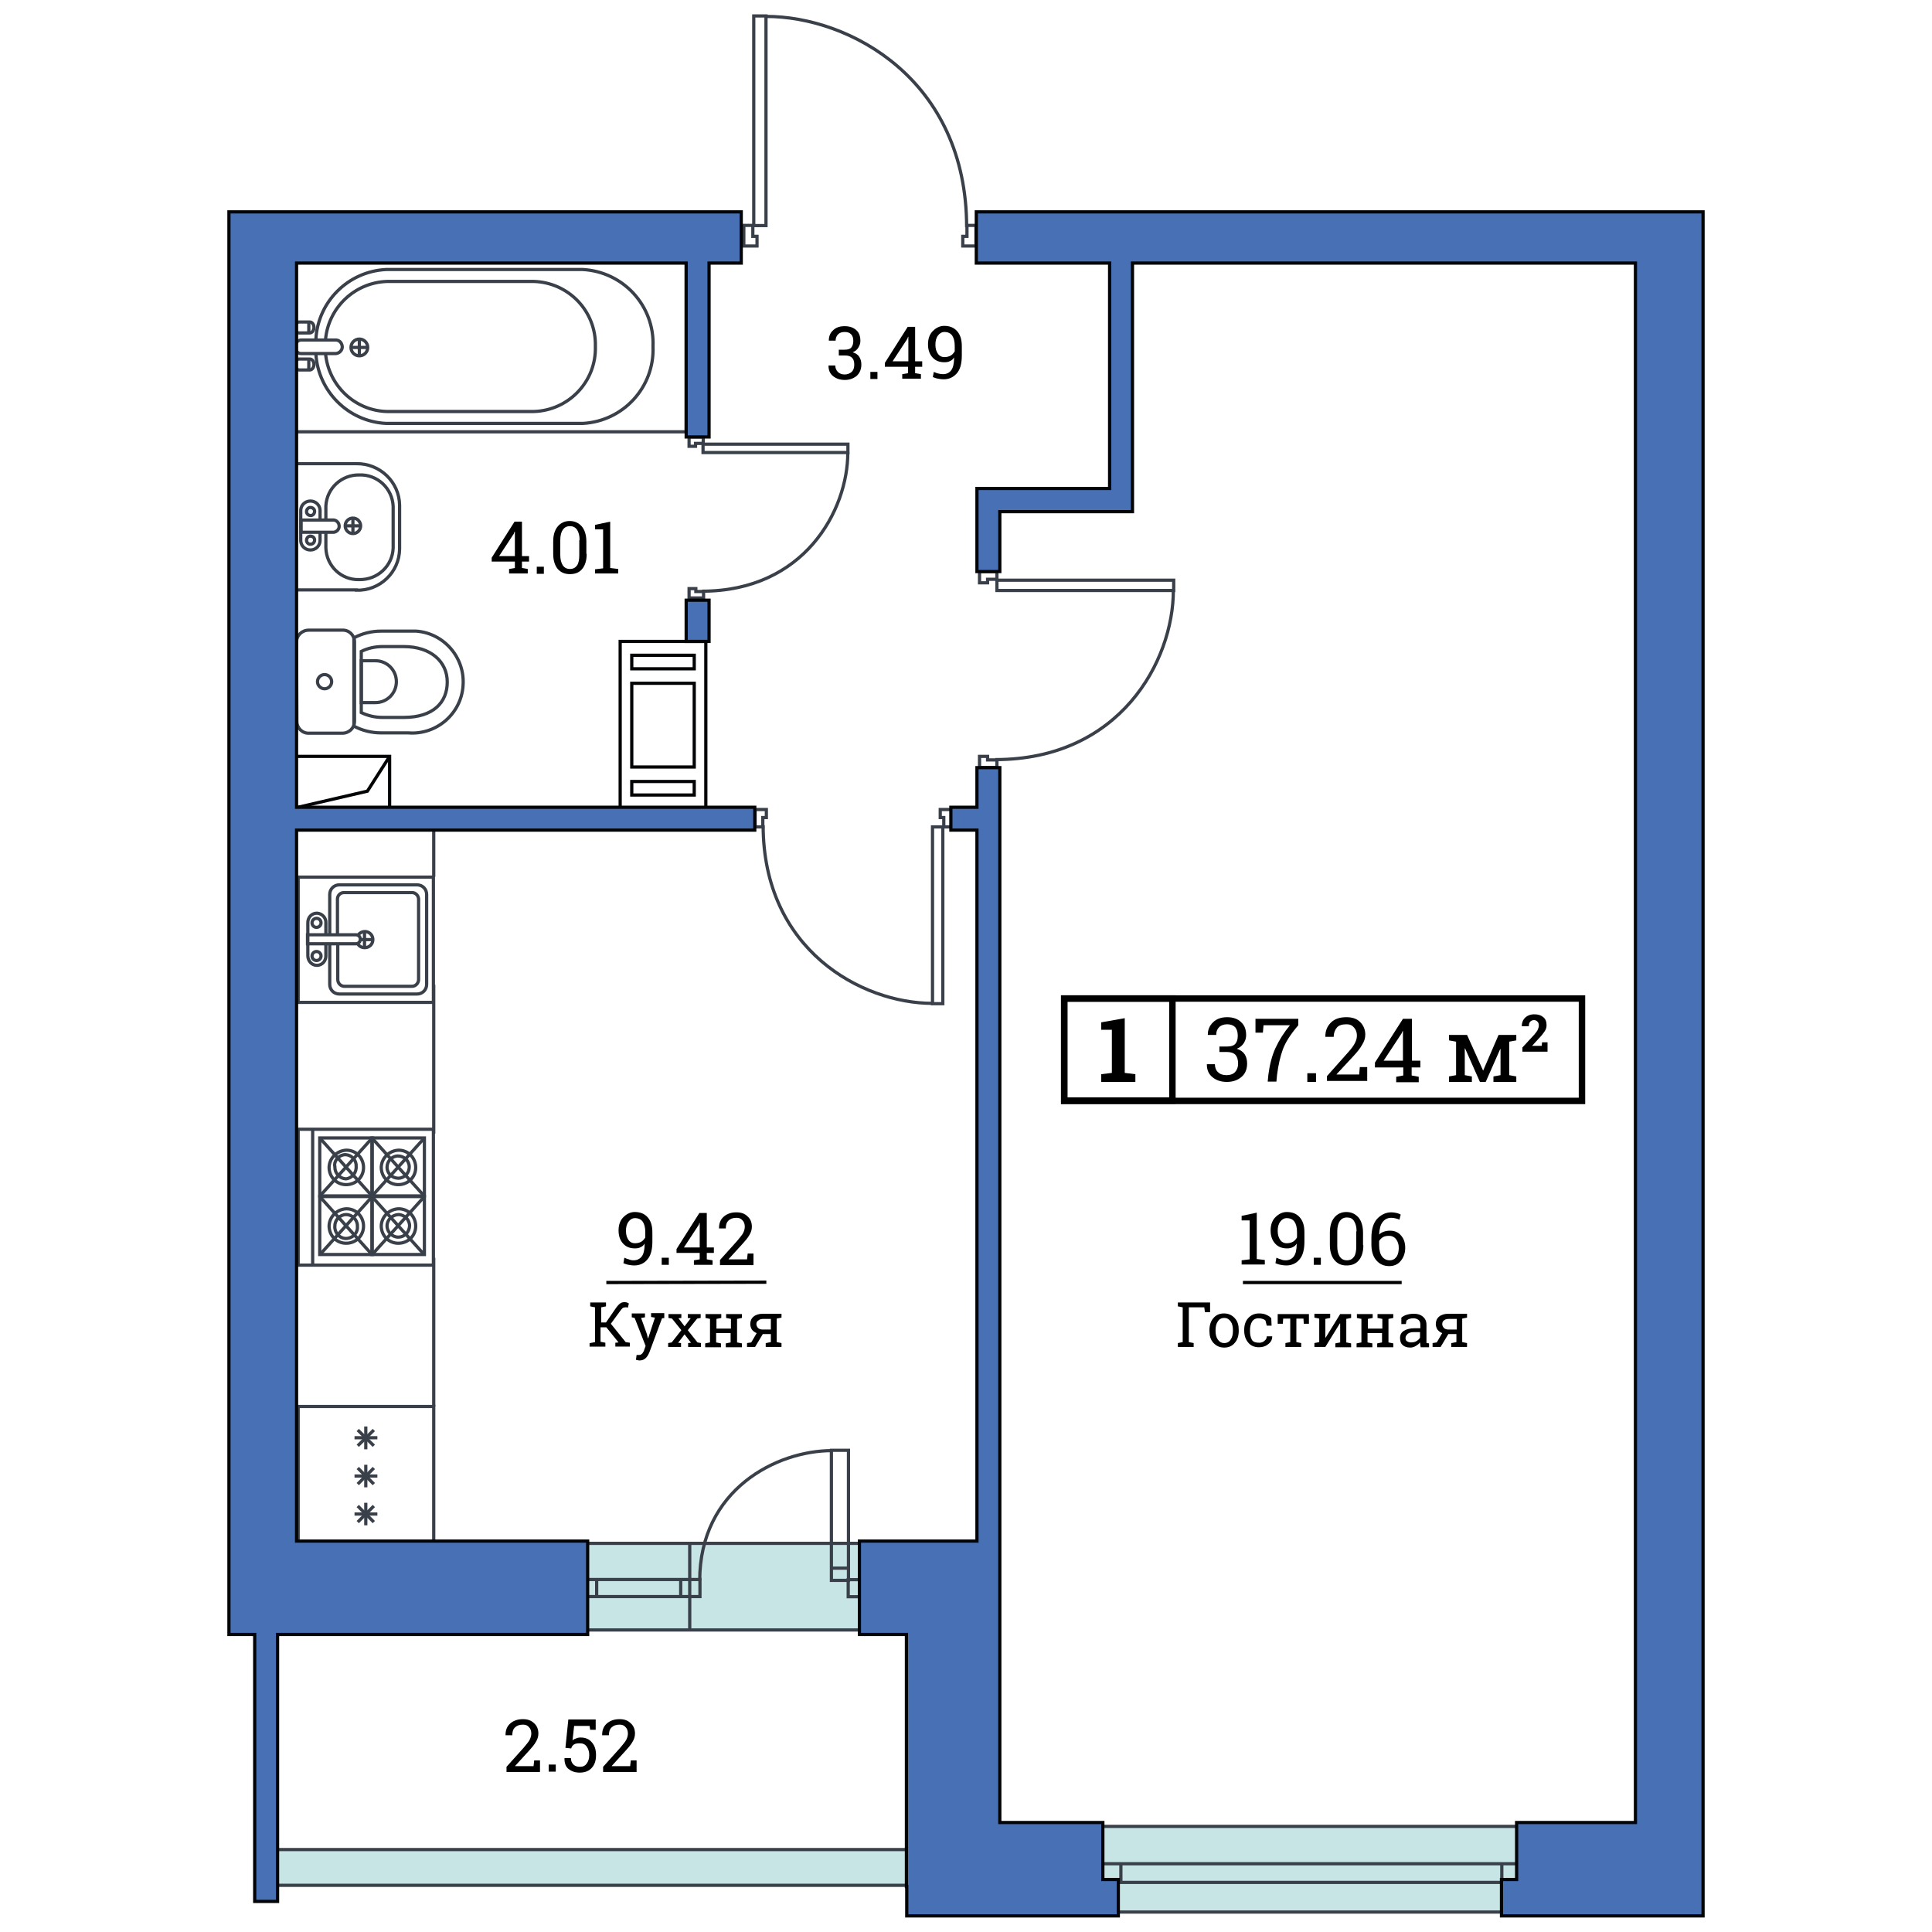 <?xml version="1.0" encoding="utf-8"?>
<!-- Generator: Adobe Illustrator 19.2.1, SVG Export Plug-In . SVG Version: 6.00 Build 0)  -->
<svg version="1.1" id="Layer_1" xmlns="http://www.w3.org/2000/svg" xmlns:xlink="http://www.w3.org/1999/xlink" x="0px" y="0px"
	 viewBox="0 0 600 600" style="enable-background:new 0 0 600 600;" xml:space="preserve">
<style type="text/css">
	.st0{fill:none;}
	.st1{fill:#C7E5E5;}
	.st2{fill:none;stroke:#3A4049;stroke-miterlimit:10;}
	.st3{fill:none;stroke:#030405;stroke-miterlimit:10;}
	.st4{fill:none;stroke:#000000;stroke-width:2;stroke-miterlimit:10;}
	.st5{fill:none;stroke:#000000;stroke-miterlimit:10;}
	.st6{fill:#4770B5;stroke:#030405;stroke-miterlimit:10;}
</style>
<rect class="st0" width="600" height="600"/>
<g>
	<g>
		<g>
			<path class="st1" d="M272.1,479.6H164.3v26.9h107.2c0.1-0.2,0.3-0.8,0.6-1.5V479.6L272.1,479.6z"/>
		</g>
	</g>
	<g>
		<g>
			<path class="st1" d="M475.3,567.3H332.2V594h142.4c0.1-0.2,0.3-0.8,0.8-1.5L475.3,567.3L475.3,567.3z"/>
		</g>
	</g>
	<g>
		<g>
			<path class="st1" d="M289.7,574.6H81.1v11.1h207.6c0.2-0.1,0.5-0.3,1.2-0.6L289.7,574.6L289.7,574.6z"/>
		</g>
	</g>
	<g>
		<path class="st2" d="M217.3,490.9c0-28.3,23.9-40.4,41.1-40.4"/>
		<rect x="258.2" y="450.4" class="st2" width="5.3" height="40.4"/>
		<line class="st2" x1="258.1" y1="487" x2="263.5" y2="487"/>
		<rect x="181.377" y="490.531" class="st2" width="36" height="5.3"/>
		<rect x="263.421" y="490.574" class="st2" width="5.3" height="5.3"/>
		<line class="st2" x1="211.4" y1="495.9" x2="211.4" y2="490.5"/>
		<line class="st2" x1="214.2" y1="506.2" x2="214.2" y2="479.6"/>
		<line class="st2" x1="181.4" y1="479.3" x2="269.2" y2="479.3"/>
		<line class="st2" x1="181.5" y1="506.2" x2="269.3" y2="506.2"/>
		<line class="st2" x1="185.3" y1="495.9" x2="185.3" y2="490.5"/>
	</g>
	<g>
		<line class="st2" x1="340.7" y1="584.6" x2="473.8" y2="584.6"/>
		<line class="st2" x1="340.7" y1="593.8" x2="473.8" y2="593.8"/>
		<line class="st2" x1="340.7" y1="578.8" x2="473.8" y2="578.8"/>
		<line class="st2" x1="348.1" y1="584.6" x2="348.1" y2="578.8"/>
		<line class="st2" x1="466.4" y1="584.6" x2="466.4" y2="578.8"/>
		<line class="st2" x1="340.7" y1="567.2" x2="473.8" y2="567.2"/>
	</g>
	<g>
		<path class="st2" d="M101.2,161.3v-4.2c0.3-5.5,4.9-9.7,10.4-9.6l0,0c5.6-0.2,10.3,4.2,10.5,9.8l0,0v12.9
			c-0.2,5.6-4.9,9.9-10.5,9.8l0,0c-5.6,0.2-10.2-4.2-10.4-9.8v-4.7"/>
		<circle class="st2" cx="109.6" cy="163.3" r="2.4"/>
		<line class="st2" x1="109.6" y1="165.7" x2="109.6" y2="161"/>
		<line class="st2" x1="111.9" y1="163.3" x2="107.2" y2="163.3"/>
		<path class="st2" d="M99.4,165.5v2.5c-0.1,1.6-1.4,2.8-3,2.8l0,0c-1.6,0-2.9-1.2-3-2.8v-9.6c0.1-1.6,1.4-2.8,3-2.8l0,0
			c1.6,0,2.9,1.2,3,2.8v2.9"/>
		<path class="st2" d="M95.2,158.9c0-0.7,0.5-1.3,1.2-1.3s1.3,0.5,1.3,1.2s-0.5,1.3-1.2,1.3l0,0C95.8,160.1,95.2,159.6,95.2,158.9z"
			/>
		<path class="st2" d="M95.2,167.8c0-0.7,0.5-1.3,1.2-1.3s1.3,0.5,1.3,1.2s-0.5,1.3-1.2,1.3l0,0C95.8,169.1,95.2,168.5,95.2,167.8z"
			/>
		<path class="st2" d="M93.5,165.3h10.2c1.1-0.2,1.8-1.2,1.6-2.2c-0.1-0.8-0.8-1.5-1.6-1.6H93.5V165.3z"/>
		<path class="st2" d="M110.7,183.3c7.2,0.2,13.3-5.5,13.4-12.8c0,0,0,0,0-0.1v-13.5c-0.1-7.3-6.2-13-13.4-12.9l0,0l0,0H91.6v39.2
			h19.1V183.3z"/>
	</g>
	<g>
		<path class="st2" d="M109.9,225.5c2.6,1.4,5.5,2.1,8.5,2.1h8.4c8.7,0.7,16.4-5.9,17-14.6c0.7-8.7-5.9-16.4-14.6-17h-10.8
			c-3,0-5.9,0.7-8.5,2.1C109.9,198.1,109.9,225.5,109.9,225.5z"/>
		<path class="st2" d="M112.2,221.3c2.1,1,4.3,1.5,6.6,1.5h6.6c9.2,0,13.5-4.7,13.5-11s-5.1-11-13.5-11h-6.6c-2.3,0-4.6,0.5-6.6,1.5
			V221.3z"/>
		<path class="st2" d="M112.2,218.2h4.4c3.6,0,6.5-2.9,6.5-6.5s-2.9-6.5-6.5-6.5h-4.4V218.2z"/>
		<path class="st2" d="M92.1,199.4c0-2.1,1.7-3.7,3.8-3.7l0,0h10.4c2.1-0.1,3.8,1.6,3.8,3.6l0,0l0,0V224c0,2.1-1.7,3.7-3.8,3.7l0,0
			H96c-2.1,0.1-3.8-1.6-3.8-3.6l0,0l0,0L92.1,199.4z"/>
		<path class="st2" d="M98.6,211.7c0-1.2,1-2.2,2.2-2.2s2.2,1,2.2,2.2s-1,2.2-2.2,2.2l0,0C99.6,213.9,98.6,212.9,98.6,211.7z"/>
	</g>
	<g>
		<path class="st2" d="M98.1,105.4c0.6-11.6,9.9-21.1,21.8-21.7H181c12.6,0.7,22.3,11.3,21.8,23.9l0,0c0.5,12.6-9.2,23.2-21.8,23.9
			h-61.1c-11.8-0.6-21.1-10-21.8-21.6"/>
		<path class="st2" d="M101.1,105.4c0.9-9.8,9-17.7,19.2-18h45.4c10.9,0.3,19.5,9.3,19.2,20.2l0,0c0.3,10.9-8.3,19.9-19.2,20.2l0,0
			h-45.4c-10.1-0.2-18.3-8.1-19.2-18"/>
		<path class="st2" d="M91.6,107.7c0-1.1,0.9-2.1,1.9-2.1l0,0h10.8c1.1,0,1.9,0.9,2,2.1l0,0c0,1.1-0.9,2-2,2.1H93.5
			C92.4,109.8,91.6,108.8,91.6,107.7z"/>
		<path class="st2" d="M91.6,113.2c0-0.9,0.6-1.7,1.3-1.7l0,0h3.3c0.7,0,1.3,0.7,1.3,1.7l0,0l0,0c0,0.9-0.6,1.7-1.3,1.7l0,0h-3.3
			C92.1,114.8,91.6,114.1,91.6,113.2L91.6,113.2z"/>
		<line class="st2" x1="95.9" y1="114.8" x2="95.9" y2="111.5"/>
		<path class="st2" d="M91.6,101.7c0-0.9,0.6-1.7,1.3-1.7l0,0h3.3c0.7,0,1.3,0.7,1.3,1.7l0,0l0,0c0,0.9-0.6,1.7-1.3,1.7l0,0h-3.3
			C92.1,103.4,91.6,102.6,91.6,101.7L91.6,101.7z"/>
		<line class="st2" x1="95.9" y1="103.4" x2="95.9" y2="100.1"/>
		<circle class="st2" cx="111.6" cy="107.9" r="2.6"/>
		<line class="st2" x1="111.6" y1="110.5" x2="111.6" y2="105.3"/>
		<line class="st2" x1="114.3" y1="107.9" x2="109.1" y2="107.9"/>
		<rect x="91.6" y="81.1" class="st2" width="121.5" height="53"/>
	</g>
	<g>
		<rect x="92.6" y="272.4" class="st2" width="42" height="38.9"/>
		<path class="st2" d="M102.4,293.3v12.4c0,1.7,1.3,3,3,3h24.1c1.7,0,3-1.3,3-3v-27.9c0-1.7-1.3-3-3-3h-24.1c-1.7,0-3,1.3-3,3v12.4"
			/>
		<path class="st2" d="M104.9,293.2v11c0,1.1,0.8,2,1.9,2.1l0,0H128c1.1,0,2-1,2-2.1l0,0l0,0v-24.9c0-1.1-0.9-2.1-2-2.1l0,0h-21.2
			c-1.1,0-2,0.9-2,2l0,0v11.1"/>
		<path class="st2" d="M111.1,293.1c0.4,0.7,1.2,1.2,2.1,1.2h0.1c1.4,0,2.5-1.1,2.5-2.5s-1.1-2.5-2.5-2.5c-0.8,0-1.6,0.4-2,1"/>
		<line class="st2" x1="113.2" y1="289.3" x2="113.2" y2="294.3"/>
		<line class="st2" x1="115.7" y1="291.8" x2="112" y2="291.8"/>
		<path class="st2" d="M101.2,290.2v-3.6c0.1-1.6-1.2-2.9-2.7-3h-0.1l0,0c-1.6,0-2.8,1.3-2.8,2.9v0.1l0,0v10.2c0,1.6,1.2,3,2.8,3
			l0,0c1.6,0,2.8-1.3,2.8-2.9v-0.1l0,0v-3.6"/>
		<path class="st2" d="M95.5,290.3h15c0.8,0,1.4,0.6,1.4,1.4s-0.6,1.4-1.4,1.4h-15V290.3z"/>
		<circle class="st2" cx="98.3" cy="296.9" r="1.4"/>
		<circle class="st2" cx="98.3" cy="286.6" r="1.4"/>
	</g>
	<g>
		<rect x="92.6" y="350.7" class="st2" width="42" height="42.2"/>
		<line class="st2" x1="97.1" y1="350.7" x2="97.1" y2="393"/>
		<rect x="115.5" y="353.4" class="st2" width="16.3" height="18"/>
		<path class="st2" d="M118.4,362.5c0,3,2.3,5.4,5.3,5.4s5.4-2.3,5.4-5.3s-2.3-5.4-5.3-5.4l0,0C120.9,357.3,118.5,359.6,118.4,362.5
			L118.4,362.5z"/>
		<path class="st2" d="M120.2,362.5c0,1.9,1.6,3.4,3.5,3.4s3.4-1.6,3.4-3.5s-1.6-3.4-3.5-3.4S120.2,360.6,120.2,362.5L120.2,362.5z"
			/>
		<line class="st2" x1="131.8" y1="353.4" x2="115.5" y2="371.5"/>
		<line class="st2" x1="115.5" y1="353.4" x2="131.8" y2="371.5"/>
		<rect x="99.3" y="353.4" class="st2" width="16.3" height="18"/>
		<path class="st2" d="M102.2,362.5c0,3,2.3,5.4,5.3,5.4s5.4-2.3,5.4-5.3s-2.3-5.4-5.3-5.4l0,0C104.7,357.3,102.3,359.6,102.2,362.5
			L102.2,362.5z"/>
		<path class="st2" d="M104,362.5c0,1.9,1.5,3.5,3.4,3.6l0,0l0,0c2-0.2,3.4-2,3.2-4l0,0c0.1-1.8-1.4-3.4-3.2-3.5
			c-1.8-0.1-3.4,1.4-3.5,3.2C104,362.1,104,362.3,104,362.5L104,362.5z"/>
		<line class="st2" x1="115.6" y1="353.4" x2="99.3" y2="371.5"/>
		<line class="st2" x1="99.3" y1="353.4" x2="115.6" y2="371.5"/>
		<rect x="115.5" y="371.6" class="st2" width="16.3" height="18"/>
		<path class="st2" d="M118.4,380.7c0,3,2.3,5.4,5.3,5.4s5.4-2.3,5.4-5.3s-2.3-5.4-5.3-5.4l0,0C120.9,375.5,118.5,377.8,118.4,380.7
			L118.4,380.7z"/>
		<path class="st2" d="M120.2,380.7c0,1.9,1.6,3.5,3.5,3.5s3.4-1.5,3.5-3.5l0,0c0-1.9-1.6-3.5-3.5-3.5
			C121.8,377.3,120.2,378.8,120.2,380.7z"/>
		<line class="st2" x1="131.8" y1="371.6" x2="115.5" y2="389.7"/>
		<line class="st2" x1="115.5" y1="371.6" x2="131.8" y2="389.7"/>
		<rect x="99.3" y="371.6" class="st2" width="16.3" height="18"/>
		<path class="st2" d="M102.2,380.7c0,3,2.3,5.4,5.3,5.4s5.4-2.3,5.4-5.3s-2.3-5.4-5.3-5.4l0,0C104.7,375.5,102.3,377.8,102.2,380.7
			L102.2,380.7z"/>
		<path class="st2" d="M104,380.7c-0.2,1.9,1.2,3.7,3.1,3.9c1.9,0.2,3.7-1.2,3.9-3.1c0-0.3,0-0.5,0-0.8l0,0c0-1.9-1.6-3.5-3.5-3.5
			S104,378.8,104,380.7L104,380.7z"/>
		<line class="st2" x1="115.6" y1="371.6" x2="99.3" y2="389.7"/>
		<line class="st2" x1="99.3" y1="371.6" x2="115.6" y2="389.7"/>
	</g>
	<g>
		<rect x="92.6" y="436.8" class="st2" width="42.1" height="42.3"/>
		<g>
			<line class="st2" x1="113.6" y1="473.7" x2="113.6" y2="466.7"/>
			<line class="st2" x1="117.2" y1="470.2" x2="110.1" y2="470.2"/>
			<line class="st2" x1="111.1" y1="472.7" x2="116.1" y2="467.7"/>
			<line class="st2" x1="116.1" y1="472.7" x2="111.1" y2="467.7"/>
		</g>
		<g>
			<line class="st2" x1="113.6" y1="461.9" x2="113.6" y2="454.9"/>
			<line class="st2" x1="117.2" y1="458.4" x2="110.1" y2="458.4"/>
			<line class="st2" x1="111.1" y1="460.9" x2="116.1" y2="455.9"/>
			<line class="st2" x1="116.1" y1="460.9" x2="111.1" y2="455.9"/>
		</g>
		<g>
			<line class="st2" x1="113.6" y1="450.1" x2="113.6" y2="443"/>
			<line class="st2" x1="117.2" y1="446.5" x2="110.1" y2="446.5"/>
			<line class="st2" x1="111.1" y1="449" x2="116.1" y2="444.1"/>
			<line class="st2" x1="116.1" y1="449" x2="111.1" y2="444.1"/>
		</g>
	</g>
	<g>
		<rect x="91.7" y="234.9" class="st3" width="29.3" height="16"/>
		<polyline class="st3" points="91.7,250.9 114.1,245.7 121,234.9 		"/>
	</g>
	<g>
		<path d="M260.4,108.6h1.9c1,0,1.7-0.2,2.1-0.7s0.6-1.2,0.6-2c0-0.9-0.2-1.6-0.7-2.1s-1.1-0.7-2-0.7c-0.8,0-1.5,0.2-2,0.7
			s-0.8,1.2-0.8,2h-2.1v-0.1c0-1.2,0.4-2.3,1.3-3.1c0.9-0.9,2.1-1.3,3.6-1.3s2.7,0.4,3.6,1.2c0.9,0.8,1.3,1.9,1.3,3.4
			c0,0.7-0.2,1.3-0.6,2s-1,1.2-1.8,1.5c1,0.3,1.7,0.8,2.1,1.5s0.6,1.4,0.6,2.3c0,1.5-0.5,2.6-1.4,3.5c-1,0.8-2.2,1.3-3.7,1.3
			s-2.7-0.4-3.7-1.2c-1-0.8-1.4-1.9-1.4-3.2v-0.1h2.1c0,0.8,0.3,1.5,0.8,2s1.2,0.8,2.1,0.8s1.6-0.3,2.2-0.8c0.5-0.5,0.8-1.2,0.8-2.2
			s-0.2-1.7-0.7-2.2s-1.2-0.7-2.2-0.7h-1.9v-1.8H260.4z"/>
		<path d="M272.5,117.7h-2.2v-2.2h2.2V117.7z"/>
		<path d="M284.2,112.2h2.2v1.7h-2.2v2l1.8,0.3v1.4h-5.8v-1.4l1.8-0.3v-2h-7.2v-1.2l7.1-11.2h2.3L284.2,112.2L284.2,112.2z
			 M277.2,112.2h4.9v-7.6H282l-0.2,0.6L277.2,112.2z"/>
		<path d="M292.9,116.2c1,0,1.9-0.4,2.5-1.2c0.6-0.8,0.9-2.1,0.9-3.9V111c-0.3,0.5-0.7,0.9-1.2,1.1c-0.5,0.3-1.1,0.4-1.8,0.4
			c-1.6,0-2.8-0.5-3.7-1.5c-0.9-1-1.4-2.3-1.4-4.1c0-1.7,0.5-3.1,1.5-4.1s2.2-1.6,3.5-1.6c1.7,0,3,0.5,4,1.6s1.5,2.6,1.5,4.7v2.9
			c0,2.5-0.5,4.4-1.6,5.6s-2.4,1.8-4.1,1.8c-0.6,0-1.1-0.1-1.7-0.2s-1.1-0.3-1.6-0.5l0.3-1.6c0.5,0.2,0.9,0.4,1.4,0.5
			C291.8,116.1,292.3,116.2,292.9,116.2z M293.3,110.9c0.8,0,1.5-0.2,2-0.5s0.9-0.8,1.2-1.3v-1.7c0-1.4-0.3-2.5-0.8-3.2
			s-1.3-1.1-2.4-1.1c-0.8,0-1.5,0.4-2,1.1c-0.6,0.8-0.8,1.7-0.8,2.9c0,1.2,0.3,2.1,0.8,2.8C291.7,110.5,292.4,110.9,293.3,110.9z"/>
	</g>
	<g>
		<path d="M162.1,172.7h2.2v1.7h-2.2v2l1.8,0.3v1.4h-5.8v-1.4l1.8-0.3v-2h-7.2v-1.2l7.1-11.2h2.3L162.1,172.7L162.1,172.7z
			 M155,172.7h4.9v-7.6h-0.1l-0.2,0.6L155,172.7z"/>
		<path d="M168.9,178.2h-2.2V176h2.2V178.2z"/>
		<path d="M182.2,172c0,2.1-0.5,3.6-1.4,4.7c-0.9,1.1-2.2,1.6-3.8,1.6s-2.8-0.5-3.8-1.6c-0.9-1.1-1.4-2.7-1.4-4.7v-3.8
			c0-2.1,0.5-3.6,1.4-4.7c0.9-1.1,2.2-1.7,3.7-1.7c1.6,0,2.8,0.6,3.8,1.7c0.9,1.1,1.4,2.7,1.4,4.7v3.8H182.2z M180,167.7
			c0-1.4-0.3-2.4-0.8-3.2c-0.5-0.7-1.2-1.1-2.2-1.1s-1.7,0.4-2.2,1.1c-0.5,0.7-0.8,1.8-0.8,3.2v4.7c0,1.4,0.3,2.4,0.8,3.2
			c0.5,0.7,1.2,1.1,2.2,1.1s1.7-0.4,2.2-1.1s0.7-1.8,0.7-3.2v-4.7H180z"/>
		<path d="M184.8,176.8l2.5-0.3v-12.1h-2.5V163l4.7-1v14.4l2.5,0.3v1.4h-7.2V176.8z"/>
	</g>
	<g>
		<path d="M157.3,550.2v-1.5l5.3-5.9c0.9-1.1,1.6-1.9,1.9-2.5s0.5-1.3,0.5-1.9c0-0.8-0.2-1.5-0.7-2c-0.5-0.6-1.1-0.8-1.9-0.8
			c-1.1,0-1.9,0.3-2.5,0.9s-0.8,1.4-0.8,2.4H157v-0.1c0-1.4,0.4-2.6,1.4-3.5s2.3-1.4,4-1.4c1.5,0,2.6,0.4,3.5,1.3
			c0.9,0.8,1.3,1.9,1.3,3.2c0,0.9-0.3,1.8-0.8,2.6c-0.5,0.9-1.3,1.8-2.2,2.8l-4.2,4.6v0.1h5.7l0.2-1.8h1.8v3.6h-10.4V550.2z"/>
		<path d="M172.6,550.2h-2.2V548h2.2V550.2z"/>
		<path d="M183.3,537.3l-0.2-1.3h-4.8l-0.5,4.5c0.3-0.3,0.7-0.5,1.1-0.6c0.4-0.2,0.9-0.3,1.4-0.3c1.5,0,2.7,0.5,3.5,1.5
			c0.9,1,1.3,2.3,1.3,4c0,1.6-0.4,2.9-1.3,3.9c-0.9,1-2.1,1.5-3.8,1.5c-1.4,0-2.5-0.4-3.4-1.1c-0.9-0.7-1.3-1.8-1.3-3.3V546h2
			c0,0.9,0.3,1.5,0.8,2s1.2,0.7,2,0.7c0.9,0,1.6-0.3,2.1-1s0.8-1.5,0.8-2.7c0-1-0.3-1.9-0.8-2.6c-0.5-0.7-1.2-1-2.1-1
			c-0.9,0-1.5,0.1-1.9,0.4c-0.4,0.3-0.7,0.7-0.8,1.2l-1.8-0.2l0.9-8.8h8.5v3.2h-1.7V537.3z"/>
		<path d="M187.3,550.2v-1.5l5.3-5.9c0.9-1.1,1.6-1.9,1.9-2.5s0.5-1.3,0.5-1.9c0-0.8-0.2-1.5-0.7-2c-0.5-0.6-1.1-0.8-1.9-0.8
			c-1.1,0-1.9,0.3-2.5,0.9s-0.8,1.4-0.8,2.4H187v-0.1c0-1.4,0.4-2.6,1.4-3.5s2.3-1.4,4-1.4c1.5,0,2.6,0.4,3.5,1.3
			c0.9,0.8,1.3,1.9,1.3,3.2c0,0.9-0.3,1.8-0.8,2.6c-0.5,0.9-1.3,1.8-2.2,2.8l-4.2,4.6v0.1h5.7l0.2-1.8h1.8v3.6h-10.4V550.2z"/>
	</g>
	<g>
		<rect x="330.5" y="310.1" class="st4" width="160.8" height="31.8"/>
		<rect x="330.5" y="310.1" class="st4" width="33.6" height="31.7"/>
		<g>
			<path d="M378.9,325h2.3c1.2,0,2-0.3,2.5-0.9s0.7-1.4,0.7-2.5s-0.3-2-0.8-2.6c-0.6-0.6-1.4-0.9-2.5-0.9c-1,0-1.9,0.3-2.5,0.9
				s-0.9,1.4-0.9,2.4h-2.6v-0.1c0-1.5,0.5-2.7,1.6-3.8s2.6-1.6,4.4-1.6s3.3,0.5,4.3,1.5c1.1,1,1.6,2.3,1.6,4.1
				c0,0.8-0.2,1.6-0.7,2.4s-1.2,1.4-2.2,1.8c1.2,0.4,2,1,2.5,1.8s0.7,1.8,0.7,2.8c0,1.8-0.6,3.2-1.8,4.2c-1.2,1-2.7,1.5-4.5,1.5
				s-3.3-0.5-4.5-1.5s-1.7-2.3-1.7-3.9v-0.1h2.5c0,1,0.3,1.9,1,2.5c0.6,0.6,1.5,0.9,2.6,0.9s2-0.3,2.6-0.9s1-1.5,1-2.7
				s-0.3-2.1-0.8-2.7c-0.6-0.6-1.5-0.9-2.7-0.9h-2.3V325H378.9z"/>
			<path d="M403.2,318.4c-2.4,2.8-4,5.3-4.8,7.5s-1.4,4.8-1.8,7.9l-0.2,2.1h-2.7l0.2-2.1c0.4-3.1,1.1-5.9,2.2-8.3s2.6-4.8,4.5-7.1
				h-8.2l-0.2,2.3h-2.3v-4.3h13.3V318.4z"/>
			<path d="M408.7,336H406v-2.7h2.7V336z"/>
			<path d="M412.1,336v-1.8l6.4-7.2c1.2-1.3,1.9-2.3,2.3-3.1c0.4-0.8,0.6-1.5,0.6-2.3c0-1-0.3-1.8-0.9-2.5s-1.3-1-2.3-1
				c-1.4,0-2.4,0.3-3,1s-1,1.7-1,2.9h-2.6v-0.1c0-1.7,0.5-3.1,1.7-4.3s2.8-1.7,4.9-1.7c1.8,0,3.2,0.5,4.2,1.5s1.6,2.3,1.6,3.9
				c0,1.1-0.3,2.1-1,3.2c-0.6,1.1-1.5,2.2-2.7,3.5l-5.2,5.6v0.1h7l0.2-2.3h2.3v4.3h-12.5V336z"/>
			<path d="M438.4,329.4h2.7v2.1h-2.7v2.5l2.2,0.4v1.7h-7v-1.7l2.2-0.4v-2.5H427V330l8.7-13.6h2.8v13H438.4z M429.7,329.4h6v-9.2
				h-0.1l-0.3,0.7L429.7,329.4z"/>
			<path d="M460.6,332.5L460.6,332.5l4.8-11.1h3.3h2.2v1.7l-2.2,0.4v10.4l2.2,0.4v1.7h-7.1v-1.7l2.2-0.4v-8.1h-0.1l-4.5,10.2h-1.8
				l-4.6-10.4h-0.1v8.3l2.2,0.4v1.7H450v-1.7l2.2-0.4v-10.4l-2.2-0.4v-1.7h2.2h3.4L460.6,332.5z"/>
			<path d="M472.8,326.8v-1.5l3.7-4c0.5-0.6,0.9-1.1,1.1-1.6s0.3-0.8,0.3-1.2c0-0.5-0.1-0.9-0.4-1.2s-0.6-0.5-1.1-0.5
				s-0.9,0.2-1.2,0.5c-0.3,0.4-0.4,0.8-0.4,1.4h-2.2l0,0c0-1,0.3-1.9,1-2.6s1.7-1.1,2.9-1.1c1.2,0,2.1,0.3,2.8,0.9
				c0.7,0.6,1,1.4,1,2.5c0,0.7-0.2,1.3-0.6,1.9s-1,1.4-1.9,2.3l-2,2.2l0,0h3l0.1-1.1h1.7v2.9h-7.8V326.8z"/>
		</g>
		<g>
			<path d="M342,333.6l3.3-0.4v-13.4H342v-2.3l7.3-1.3v17l3.3,0.4v2.4H342V333.6z"/>
		</g>
	</g>
	<g>
		<g>
			<path d="M385.6,391.4l2.5-0.3V379h-2.5v-1.4l4.7-1V391l2.5,0.3v1.4h-7.2V391.4z"/>
			<path d="M399.3,391.4c1,0,1.9-0.4,2.5-1.2c0.6-0.8,0.9-2.1,0.9-3.9v-0.1c-0.3,0.5-0.7,0.9-1.2,1.1c-0.5,0.3-1.1,0.4-1.8,0.4
				c-1.6,0-2.8-0.5-3.7-1.5c-0.9-1-1.4-2.3-1.4-4.1c0-1.7,0.5-3.1,1.5-4.1s2.2-1.6,3.5-1.6c1.7,0,3,0.5,4,1.6s1.5,2.6,1.5,4.7v2.9
				c0,2.5-0.5,4.4-1.6,5.6c-1,1.2-2.4,1.8-4.1,1.8c-0.6,0-1.1-0.1-1.7-0.2s-1.1-0.3-1.6-0.5l0.3-1.7c0.5,0.2,0.9,0.4,1.4,0.5
				C398.1,391.3,398.7,391.4,399.3,391.4z M399.6,386.1c0.8,0,1.5-0.2,2-0.5s0.9-0.8,1.2-1.3v-1.7c0-1.4-0.3-2.5-0.8-3.2
				s-1.3-1.1-2.4-1.1c-0.8,0-1.5,0.4-2,1.1c-0.6,0.8-0.8,1.7-0.8,2.9c0,1.2,0.3,2.1,0.8,2.8C398,385.7,398.7,386.1,399.6,386.1z"/>
			<path d="M410.2,392.8H408v-2.2h2.2V392.8z"/>
			<path d="M423.4,386.7c0,2.1-0.5,3.6-1.4,4.7s-2.2,1.6-3.8,1.6c-1.6,0-2.8-0.5-3.8-1.7c-0.9-1.1-1.4-2.7-1.4-4.7v-3.8
				c0-2.1,0.5-3.6,1.4-4.7s2.2-1.7,3.7-1.7c1.6,0,2.8,0.6,3.8,1.7c0.9,1.1,1.4,2.7,1.4,4.7v3.9H423.4z M421.3,382.4
				c0-1.4-0.3-2.4-0.8-3.2s-1.2-1.1-2.2-1.1s-1.7,0.4-2.2,1.1s-0.8,1.8-0.8,3.2v4.7c0,1.4,0.3,2.4,0.8,3.2c0.5,0.7,1.2,1.1,2.2,1.1
				s1.7-0.4,2.2-1.1s0.7-1.8,0.7-3.2v-4.7H421.3z"/>
			<path d="M432.1,376.5c0.5,0,1.1,0.1,1.6,0.2s1,0.3,1.3,0.5l-0.4,1.6c-0.3-0.2-0.7-0.3-1.1-0.4s-0.9-0.2-1.4-0.2
				c-1.1,0-2,0.4-2.7,1.3s-1,2.1-1.1,3.9l0,0c0.4-0.4,0.9-0.7,1.5-0.9c0.6-0.2,1.2-0.3,1.9-0.3c1.4,0,2.6,0.5,3.4,1.5
				c0.9,1,1.3,2.3,1.3,3.8c0,1.7-0.5,3-1.4,4.1s-2.1,1.6-3.6,1.6c-1.6,0-2.9-0.6-3.9-1.7s-1.6-2.8-1.6-4.9v-2.2
				c0-2.6,0.6-4.5,1.7-5.8C428.9,377.2,430.4,376.5,432.1,376.5z M431.4,383.8c-0.7,0-1.4,0.1-1.9,0.4s-0.9,0.7-1.2,1.2v1.3
				c0,1.5,0.3,2.7,0.9,3.5s1.4,1.2,2.4,1.2c0.9,0,1.6-0.4,2.1-1.1s0.7-1.7,0.7-2.8c0-1.1-0.3-1.9-0.8-2.6S432.3,383.8,431.4,383.8z"
				/>
		</g>
		<g>
			<path d="M365.8,417.1l1.5-0.3V406l-1.5-0.3v-1.2h10v3h-1.6L374,406h-4.8v10.8l1.5,0.3v1.2h-4.9L365.8,417.1L365.8,417.1z"/>
			<path d="M375.6,413.1c0-1.5,0.4-2.8,1.2-3.7c0.8-1,1.9-1.5,3.3-1.5s2.5,0.5,3.4,1.5s1.2,2.2,1.2,3.7v0.2c0,1.5-0.4,2.8-1.2,3.7
				c-0.8,1-1.9,1.5-3.3,1.5s-2.5-0.5-3.4-1.5s-1.2-2.2-1.2-3.7V413.1z M377.5,413.3c0,1.1,0.2,2,0.7,2.7s1.1,1.1,2,1.1
				s1.6-0.4,2-1.1c0.5-0.7,0.7-1.6,0.7-2.7v-0.2c0-1.1-0.2-2-0.7-2.7s-1.1-1.1-2-1.1s-1.6,0.4-2,1.1c-0.5,0.7-0.7,1.6-0.7,2.7V413.3
				z"/>
			<path d="M391.1,417c0.6,0,1.2-0.2,1.6-0.6c0.5-0.4,0.7-0.8,0.7-1.4h1.7v0.1c0,0.9-0.4,1.7-1.2,2.3c-0.8,0.7-1.8,1-2.9,1
				c-1.5,0-2.6-0.5-3.4-1.5s-1.2-2.2-1.2-3.7V413c0-1.5,0.4-2.7,1.2-3.6s1.9-1.5,3.4-1.5c0.8,0,1.6,0.1,2.2,0.4
				c0.7,0.3,1.2,0.6,1.6,1.1l0.1,2.3h-1.5l-0.4-1.6c-0.2-0.2-0.5-0.4-0.9-0.5c-0.3-0.1-0.7-0.2-1.2-0.2c-1,0-1.7,0.4-2.1,1.1
				s-0.6,1.6-0.6,2.6v0.4c0,1,0.2,1.9,0.6,2.6S390.1,417,391.1,417z"/>
			<path d="M406.5,408.1v3h-1.6l-0.1-1.6h-2.2v7.3l1.5,0.3v1.2h-4.9v-1.2l1.5-0.3v-7.3h-2.2l-0.1,1.6h-1.6v-3H406.5z"/>
			<path d="M413.1,408.1v1.2l-1.5,0.3v5.8h0.1l4.5-7.3h1.9h1.5v1.2l-1.5,0.3v7.3l1.5,0.3v1.2h-4.9v-1.2l1.5-0.3V411h-0.1l-4.5,7.3
				h-3.4v-1.2l1.5-0.3v-7.3l-1.5-0.3V408h3.4h1.5V408.1z"/>
			<path d="M421.4,409.3v-1.2h4.9v1.2l-1.5,0.3v3h4.5v-3l-1.5-0.3v-1.2h1.5h1.9h1.5v1.2l-1.5,0.3v7.3l1.5,0.3v1.2h-5v-1.2l1.5-0.3
				V414h-4.5v2.9l1.5,0.3v1.2h-4.9v-1.2l1.5-0.3v-7.3L421.4,409.3z"/>
			<path d="M441.2,418.3c-0.1-0.3-0.1-0.5-0.1-0.7s-0.1-0.4-0.1-0.7c-0.4,0.5-0.8,0.8-1.3,1.1c-0.5,0.3-1.1,0.5-1.7,0.5
				c-1.1,0-1.9-0.3-2.4-0.8c-0.6-0.5-0.8-1.3-0.8-2.2c0-1,0.4-1.7,1.2-2.2c0.8-0.5,1.9-0.8,3.2-0.8h1.9v-1.2c0-0.6-0.2-1.1-0.6-1.4
				s-0.9-0.5-1.6-0.5c-0.5,0-0.9,0.1-1.2,0.2c-0.4,0.1-0.6,0.3-0.9,0.5l-0.2,1.1h-1.4v-2c0.5-0.4,1-0.7,1.7-0.9
				c0.7-0.2,1.4-0.3,2.2-0.3c1.2,0,2.1,0.3,2.8,0.9c0.7,0.6,1.1,1.4,1.1,2.5v4.9c0,0.1,0,0.3,0,0.4s0,0.3,0,0.4l0.8,0.1v1.2h-2.6
				V418.3z M438.2,416.9c0.6,0,1.2-0.1,1.7-0.4s0.9-0.7,1.1-1.1v-1.7h-2c-0.8,0-1.4,0.2-1.8,0.5c-0.4,0.4-0.7,0.8-0.7,1.3
				c0,0.4,0.1,0.8,0.4,1S437.6,416.9,438.2,416.9z"/>
			<path d="M450.8,417.1l1.5-0.3v-2.5h-2.5l-2.4,4h-2.5v-1.2l1.3-0.2l1.7-2.9c-0.6-0.2-1.1-0.6-1.5-1.1c-0.3-0.5-0.5-1.1-0.5-1.7
				c0-0.9,0.3-1.7,1-2.3c0.7-0.6,1.7-0.9,2.9-0.9h4.3h1.5v1.2l-1.5,0.3v7.3l1.5,0.3v1.2h-4.9v-1.2H450.8z M447.9,411.2
				c0,0.5,0.2,0.8,0.5,1.2c0.3,0.3,0.8,0.5,1.4,0.5h2.6v-3.3h-2.5c-0.7,0-1.2,0.2-1.5,0.5C448.1,410.3,447.9,410.7,447.9,411.2z"/>
		</g>
		<path class="st5" d="M386,398.3h49.3"/>
	</g>
	<g>
		<g>
			<path d="M196.8,391.4c1,0,1.9-0.4,2.5-1.2c0.6-0.8,0.9-2.1,0.9-3.9v-0.1c-0.3,0.5-0.7,0.9-1.2,1.1c-0.5,0.3-1.1,0.4-1.8,0.4
				c-1.6,0-2.8-0.5-3.7-1.5s-1.4-2.3-1.4-4.1c0-1.7,0.5-3.1,1.5-4.1s2.2-1.6,3.5-1.6c1.7,0,3,0.5,4,1.6s1.5,2.6,1.5,4.7v2.9
				c0,2.5-0.5,4.4-1.6,5.6c-1,1.2-2.4,1.8-4.1,1.8c-0.6,0-1.1-0.1-1.7-0.2c-0.6-0.1-1.1-0.3-1.6-0.5l0.3-1.7
				c0.5,0.2,0.9,0.4,1.4,0.5C195.7,391.3,196.2,391.4,196.8,391.4z M197.2,386.1c0.8,0,1.5-0.2,2-0.5s0.9-0.8,1.2-1.3v-1.7
				c0-1.4-0.3-2.5-0.8-3.2s-1.3-1.1-2.4-1.1c-0.8,0-1.5,0.4-2,1.1c-0.6,0.8-0.8,1.7-0.8,2.9c0,1.2,0.3,2.1,0.8,2.8
				C195.6,385.7,196.3,386.1,197.2,386.1z"/>
			<path d="M207.7,392.8h-2.2v-2.2h2.2V392.8z"/>
			<path d="M219.5,387.4h2.2v1.7h-2.2v2l1.8,0.3v1.4h-5.8v-1.4l1.8-0.3v-2h-7.2v-1.2l7.1-11.2h2.3L219.5,387.4L219.5,387.4z
				 M212.4,387.4h4.9v-7.6h-0.1l-0.2,0.6L212.4,387.4z"/>
			<path d="M223.6,392.8v-1.5l5.3-5.9c0.9-1.1,1.6-1.9,1.9-2.5s0.5-1.3,0.5-1.9c0-0.8-0.2-1.5-0.7-2c-0.5-0.6-1.1-0.8-1.9-0.8
				c-1.1,0-1.9,0.3-2.5,0.9s-0.8,1.4-0.8,2.4h-2.1v-0.1c0-1.4,0.4-2.6,1.4-3.5s2.3-1.4,4-1.4c1.5,0,2.6,0.4,3.5,1.3
				c0.9,0.8,1.3,1.9,1.3,3.2c0,0.9-0.3,1.8-0.8,2.6c-0.5,0.9-1.3,1.8-2.2,2.8l-4.2,4.6v0.1h5.7l0.2-1.8h1.8v3.6h-10.4V392.8z"/>
		</g>
		<g>
			<path d="M183.3,417.1l1.5-0.3V406l-1.5-0.3v-1.2h4.9v1.2l-1.5,0.3v4.7h1.5l3.1-4.5c0.5-0.7,1-1.2,1.3-1.4
				c0.4-0.3,0.8-0.4,1.3-0.4c0.3,0,0.5,0,0.8,0.1c0.2,0.1,0.4,0.2,0.6,0.3l-0.3,1.3c-0.2,0-0.3-0.1-0.4-0.1c-0.1,0-0.3,0-0.4,0
				c-0.3,0-0.5,0.1-0.8,0.2c-0.2,0.2-0.4,0.4-0.7,0.8l-3,4.1l4.6,5.7l1.3,0.2v1.2h-4.5V417l1-0.1l-3.8-4.7h-1.8v4.5l1.5,0.3v1.2
				h-4.9v-1.1H183.3z"/>
			<path d="M206.5,409.3l-0.9,0.1l-3.9,10.5c-0.3,0.7-0.6,1.3-1.1,1.8s-1.1,0.8-2,0.8c-0.1,0-0.3,0-0.6-0.1c-0.2,0-0.4-0.1-0.5-0.1
				l0.2-1.5c0,0,0.1,0,0.3,0s0.4,0,0.5,0c0.4,0,0.7-0.2,1-0.5c0.2-0.3,0.5-0.7,0.6-1.2l0.4-1.1l-3.4-8.7l-0.9-0.2v-1.2h4.1v1.2
				l-1.2,0.2l1.8,5l0.3,1.3h0.1l2.1-6.4l-1.2-0.2v-1.2h4.1v1.5H206.5z"/>
			<path d="M207.5,417.1l1.1-0.2l3-3.8l-2.9-3.6l-1.1-0.2v-1.2h4v1.2l-0.9,0.1l1.9,2.5l1.9-2.5l-0.9-0.1v-1.2h4v1.2l-1.1,0.2
				l-2.9,3.6l3,3.8l1.1,0.2v1.2h-4v-1.2l0.9-0.1l-2-2.6l-2,2.6l0.9,0.1v1.2h-4V417.1z"/>
			<path d="M219.1,409.3v-1.2h4.9v1.2l-1.5,0.3v3h4.5v-3l-1.5-0.3v-1.2h1.5h1.9h1.5v1.2l-1.5,0.3v7.3l1.5,0.3v1.2h-5v-1.2l1.5-0.3
				V414h-4.5v2.9l1.5,0.3v1.2H219v-1.2l1.5-0.3v-7.3L219.1,409.3z"/>
			<path d="M237.9,417.1l1.5-0.3v-2.5h-2.5l-2.4,4H232v-1.2l1.3-0.2l1.7-2.9c-0.6-0.2-1.1-0.6-1.5-1.1c-0.3-0.5-0.5-1.1-0.5-1.7
				c0-0.9,0.3-1.7,1-2.3c0.7-0.6,1.7-0.9,2.9-0.9h4.3h1.5v1.2l-1.5,0.3v7.3l1.5,0.3v1.2h-4.9v-1.2H237.9z M234.9,411.2
				c0,0.5,0.2,0.8,0.5,1.2c0.3,0.3,0.8,0.5,1.4,0.5h2.6v-3.3H237c-0.7,0-1.2,0.2-1.5,0.5C235.1,410.3,234.9,410.7,234.9,411.2z"/>
		</g>
		<path class="st5" d="M188.3,398.3l49.7-0.1"/>
	</g>
	<g>
		<line class="st2" x1="85.5" y1="585.5" x2="284.5" y2="585.5"/>
		<line class="st2" x1="85.5" y1="574.4" x2="284.5" y2="574.4"/>
	</g>
	<g>
		<path class="st2" d="M299,76.4v-3h1.3V70h2.8v6.4H299z"/>
		<path class="st2" d="M231,76.4V70h2.8v3.4h1.3v3H231z"/>
		<path class="st2" d="M300.2,70.6c0-45.8-36.2-65.5-62.3-65.5"/>
		<rect x="234.085" y="4.953" class="st2" width="3.8" height="65.1"/>
	</g>
	<g>
		<path class="st2" d="M304.2,234.9h2.5v1.1h2.9v2.4h-5.4V234.9z"/>
		<path class="st2" d="M304.2,177.5h5.4v2.4h-2.9v1.1h-2.5V177.5z"/>
		<path class="st2" d="M309.1,235.9c38.7,0,55.3-30.6,55.3-52.6"/>
		<rect x="309.604" y="180.185" class="st2" width="54.9" height="3.2"/>
	</g>
	<g>
		<path class="st2" d="M214,182.8h2.1v0.9h2.4v2H214V182.8z"/>
		<path class="st2" d="M214,135.7h4.4v2H216v0.9h-2V135.7z"/>
		<path class="st2" d="M218,183.6c31.7,0,45.3-25,45.3-43.1"/>
		<rect x="218.333" y="137.939" class="st2" width="45" height="2.6"/>
	</g>
	<g>
		<path class="st2" d="M238,251.4v2.5h-1.1v2.9h-2.4v-5.4H238z"/>
		<path class="st2" d="M295.5,251.4v5.4h-2.4v-2.9H292v-2.5H295.5z"/>
		<path class="st2" d="M237,256.3c0,38.7,30.6,55.3,52.6,55.3"/>
		<rect x="289.6" y="256.8" class="st2" width="3.2" height="54.9"/>
	</g>
	<line class="st2" x1="134.7" y1="390.6" x2="134.7" y2="436.8"/>
	<line class="st2" x1="134.7" y1="305.8" x2="134.7" y2="352.1"/>
	<line class="st2" x1="134.7" y1="254.3" x2="134.7" y2="272.3"/>
	<g>
		<rect x="192.6" y="199.2" class="st3" width="26.6" height="51.9"/>
		<rect x="196.2" y="212.2" class="st3" width="19.4" height="26"/>
		<rect x="196.2" y="203.5" class="st3" width="19.4" height="4.2"/>
		<rect x="196.2" y="242.7" class="st3" width="19.4" height="4.2"/>
	</g>
	<g>
		<polygon class="st6" points="92.1,81.7 213.1,81.7 213.1,135.7 220.2,135.7 220.2,81.7 230.2,81.7 230.2,65.8 71.1,65.8 71.1,73 
			71.1,81.7 71.1,507.6 76.3,507.6 79.1,507.6 79.1,590.5 86.2,590.5 86.2,507.6 92.1,507.6 182.5,507.6 182.5,478.6 92.1,478.6 
			92.1,257.8 234.4,257.8 234.4,250.7 92.1,250.7 		"/>
		<polygon class="st6" points="342.5,566 310.5,566 310.5,499.8 310.5,478.6 310.5,238.4 303.4,238.4 303.4,250.7 295.3,250.7 
			295.3,257.8 303.4,257.8 303.4,478.6 281.5,478.6 266.9,478.6 266.9,507.6 281.5,507.6 281.5,585.9 281.6,585.9 281.6,595 
			320.8,595 342.5,595 347.3,595 347.3,583.7 342.5,583.7 		"/>
		<polygon class="st6" points="303.2,65.8 303.2,81.7 344.6,81.7 344.6,151.7 303.4,151.7 303.4,155.3 303.4,158.9 303.4,177.5 
			310.5,177.5 310.5,158.9 351.7,158.9 351.7,157.3 351.7,151.7 351.7,81.7 507.9,81.7 507.9,566 471,566 471,583.7 466.3,583.7 
			466.3,595 471,595 492.8,595 507.9,595 526.3,595 528.9,595 528.9,81.7 528.9,73 528.9,65.8 		"/>
		<rect x="213.1" y="186.4" class="st6" width="7.1" height="12.8"/>
	</g>
</g>
</svg>
